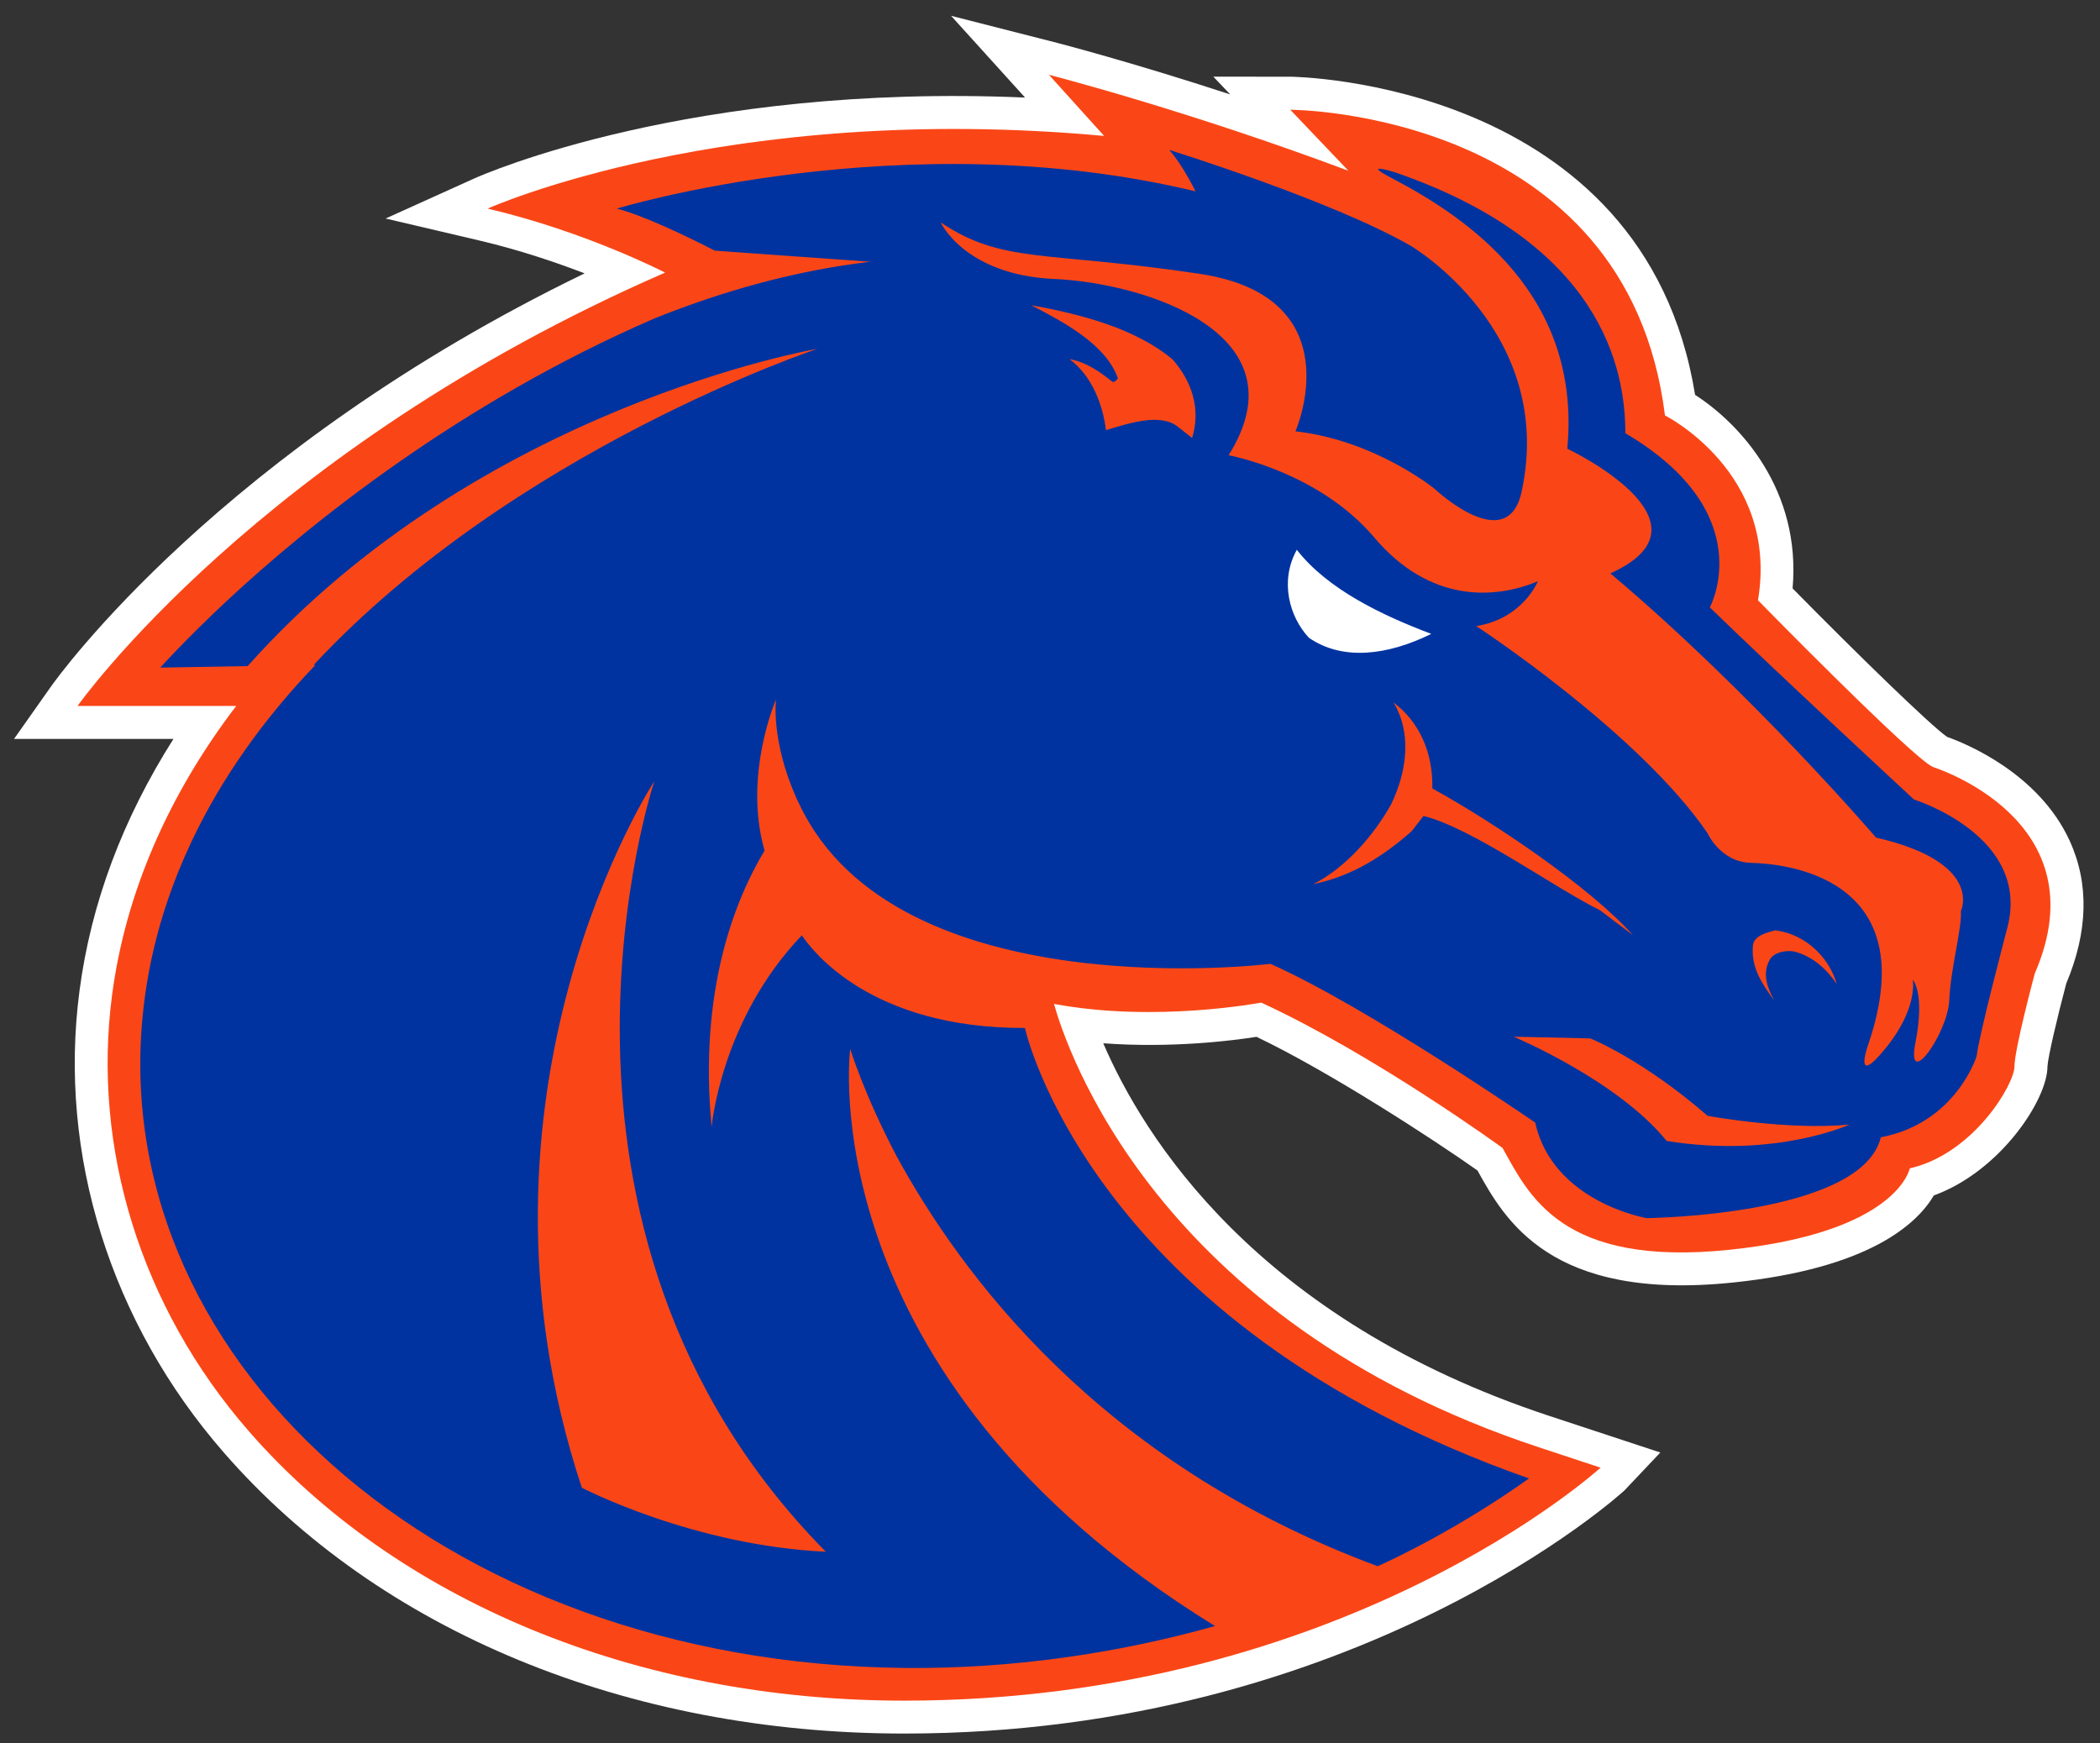 <?xml version="1.0" encoding="utf-8"?>
<svg xmlns="http://www.w3.org/2000/svg" width="245" height="203.35" viewBox="0 0 245 203.35">
 <rect x="0" y="0" width="245" height="203.35" fill="#333333" stroke="none"/>
 <g transform="matrix(1.333 0 0 -1.333 -377.82 968.01)">
  <g transform="translate(-1.205 -.301)">
   <path d="m465.78 652.91c-2.715 5.919-9.117 8.518-10.727 9.087-1.444 0.997-7.757 7.14-13.521 12.993 0.757 8.603-4.589 14.404-8.533 16.94-4.452 27.466-35.106 27.846-35.424 27.846l-6.742 4e-3 1.481-1.555c-8.778 2.872-15.056 4.486-15.15 4.513l-9.284 2.369 6.433-7.107 0.037-0.048c-29.251 1.266-47.395-6.72-48.209-7.085l-7.75-3.502 8.275-1.942c3.452-0.816 6.617-1.888 9.139-2.859-31.814-15.404-46.098-35.301-46.726-36.194l-3.211-4.554h13.952c-4.434-6.989-7.216-14.374-8.22-22.036-1.892-14.319 2.717-29.054 12.639-40.431 13.615-15.627 35.321-24.583 59.547-24.583 39.676 0 62.839 21.085 63.044 21.293l3.124 3.305-9.697 3.196c-25.676 8.468-35.574 24.504-39.057 32.621 5.959-0.44 11.289 0.227 13.413 0.564 6.471-3.093 15.583-9.047 19.339-11.698 2.38-4.292 6.365-11.467 22.358-9.806 11.974 1.234 16.135 5.162 17.585 7.623 5.825 2.117 9.944 8.395 9.944 11.285 0.031 0.774 0.871 4.357 1.647 7.271 1.907 4.537 2.012 8.741 0.293 12.49" fill="#fff"/>
   <path d="m453.82 659.36c-1.778 0.763-15.317 14.592-15.317 14.592 1.861 11.178-8.142 16.178-8.142 16.178-3.314 26.726-32.794 26.755-32.794 26.755l5.092-5.342c-14.249 5.342-26.214 8.4-26.214 8.4l4.832-5.351c-33.081 3.056-53.956-6.359-53.956-6.359 8.653-2.034 15.529-5.602 15.529-5.602-35.634-15.526-51.423-37.928-51.423-37.928h13.886c-5.976-7.835-9.701-16.443-10.865-25.307-1.761-13.363 2.494-27.293 11.959-38.156 12.86-14.761 33.783-23.594 57.37-23.594 38.635 0 60.949 20.391 60.949 20.391l-5.377 1.776c-33.754 11.132-41.483 35.301-42.461 38.814 8.879-1.665 18.134 0.114 18.134 0.114 9.924-4.572 21.122-12.72 21.122-12.72 2.295-4.08 5.092-10.445 19.858-8.914 14.759 1.529 15.785 7.127 15.785 7.127 5.591 1.271 9.163 7.38 9.163 8.912 0 1.525 1.778 8.144 1.778 8.144 5.851 13.49-8.909 18.068-8.909 18.068" fill="#fa4616"/>
   <path d="m386.97 713.37c1.155-1.269 2.306-3.627 2.306-3.627-25.552 6.16-50.651-1.51-50.651-1.51 2.262-0.586 5.787-2.251 8.578-3.681l13.607-0.971c-6.564-0.766-12.894-2.557-18.853-4.945-17.246-7.464-30.341-18.109-37.402-24.675-3.767-3.524-5.89-5.902-5.89-5.902l7.651 0.132c20.229 22.725 49.876 27.772 49.876 27.772s-26.509-8.792-44.105-27.678l0.157 3e-3c-4.559-4.755-8.233-9.931-10.847-15.463-0.37-0.783-0.87-1.943-0.91-2.048-1.575-3.765-2.662-7.681-3.193-11.736-4.086-31.011 25.698-58.137 66.52-58.535 9.312-0.087 18.564 1.252 27.167 3.669-35.666 21.982-31.928 50.515-31.928 50.515s1.19-3.946 4.08-9.432c5.486-10.021 17.541-26.748 42.086-35.848 1.665 0.748 7.165 3.364 13.244 7.682-38.506 13.529-44.12 39.429-44.12 39.429-13.532-0.044-18.59 6.801-19.411 7.942-0.068 0.105-0.111 0.167-0.111 0.167-7.12-7.446-7.897-16.787-7.897-16.787-1.144 11.935 2.028 19.866 4.633 24.204-1.897 6.584 1.002 13.223 1.002 13.223s-0.467-3.532 1.753-8.565c0.133-0.308 0.293-0.612 0.293-0.612 8.518-18.033 41.225-13.961 41.225-13.961 8.514-3.789 23.172-13.893 23.172-13.893 1.555-6.987 9.762-8.363 9.762-8.363s18.812 0.188 20.49 7.072c6.602 1.26 8.386 7.106 8.386 7.106 0.179 1.743 2.682 11.219 2.682 11.219 2.133 8.059-8.165 11.241-8.165 11.241s-11.915 11.024-17.87 16.816c0 0 4.502 8.227-7.392 15.245 0 5.676-2.102 16.61-20.164 22.835 0 0-3.112 0.967-0.284-0.51 6.663-3.478 16.628-10.229 15.366-23.682 0 0 13.656-6.452 3.771-10.915 12.337-10.388 23.249-23.121 23.249-23.121 9.485-2.181 7.428-6.436 7.428-6.436 0.098-1.56-0.89-4.947-1.021-7.824-0.122-2.872-3.797-8.013-2.953-3.667 0.853 4.349-0.24 5.499-0.24 5.499s0.512-2.472-2.382-6.018c-2.894-3.557-1.52 0.315-1.52 0.315 5.092 14.879-7.584 15.854-10.248 15.92-2.677 0.059-3.807 2.594-3.807 2.594-6.053 8.855-20.244 18.126-20.244 18.126 4.086 0.654 5.396 3.926 5.396 3.926-3.787-1.59-9.482-1.906-14.336 3.847-4.876 5.757-12.735 7.179-12.735 7.179 6.685 10.666-7.369 15.082-15.237 15.428-7.87 0.346-9.962 4.954-9.962 4.954 5.451-3.653 9.063-2.467 22.636-4.497 13.571-2.026 8.414-13.79 8.414-13.79 6.956-0.779 12.161-5.019 12.161-5.019s6.382-6.028 7.633-0.264c3.036 14.024-9.693 21.513-9.693 21.513-6.912 3.981-21.154 8.401-21.154 8.401zm-12.07-13.595c4.386-0.787 9.195-2.057 12.4-4.774 1.577-1.829 2.487-4.199 1.676-6.844l-1.244 0.984c-1.581 1.26-4.432 0.247-6.296-0.297-0.306 2.476-1.356 4.853-3.193 6.218 1.509-0.278 2.683-1.126 3.753-1.988 0.232-0.05 0.35 0.153 0.488 0.297-1.032 2.977-4.777 4.948-7.583 6.403zm31.715-34.777c2.281-1.711 3.453-4.433 3.385-7.515 5.27-2.89 13.813-8.632 17.556-12.836l-2.892 2.186c-3.957 1.931-11.108 7.159-15.435 8.244l-1.042-1.342c-2.483-2.187-5.22-3.931-8.602-4.625 2.817 1.422 5.27 4.238 6.797 6.96 1.52 3.141 1.741 6.415 0.231 8.928zm-64.708-6.889s-13.033-39.023 15.01-67.431c-11.718 0.562-21.352 5.604-21.352 5.604-11.475 34.636 6.341 61.827 6.341 61.827zm98.095-13.046c2.944-0.363 4.855-2.703 5.385-4.689-0.781 1.179-2.02 2.413-3.735 2.842-0.654 0.114-1.706-0.031-2.102-0.691-0.755-1.31-0.149-2.596 0.356-3.584-1.019 1.413-2.075 2.907-1.833 4.9 0.184 0.79 1.166 1.009 1.929 1.223zm-22.882-9.308 6.702-0.148s4.545-1.8 10.27-6.776c0 0 6.939-1.291 12.412-0.766 0 0-6.429-2.973-15.995-1.433-4.307 5.326-13.389 9.123-13.389 9.123z" fill="#0033a0"/>
   <path d="m398.14 678.37c-1.522-2.745-0.65-5.882 1.067-7.706 2.936-2.017 6.851-1.549 10.701 0.346-4.309 1.63-9.054 3.883-11.768 7.361" fill="#fff"/>
  </g>
 </g>
</svg>
